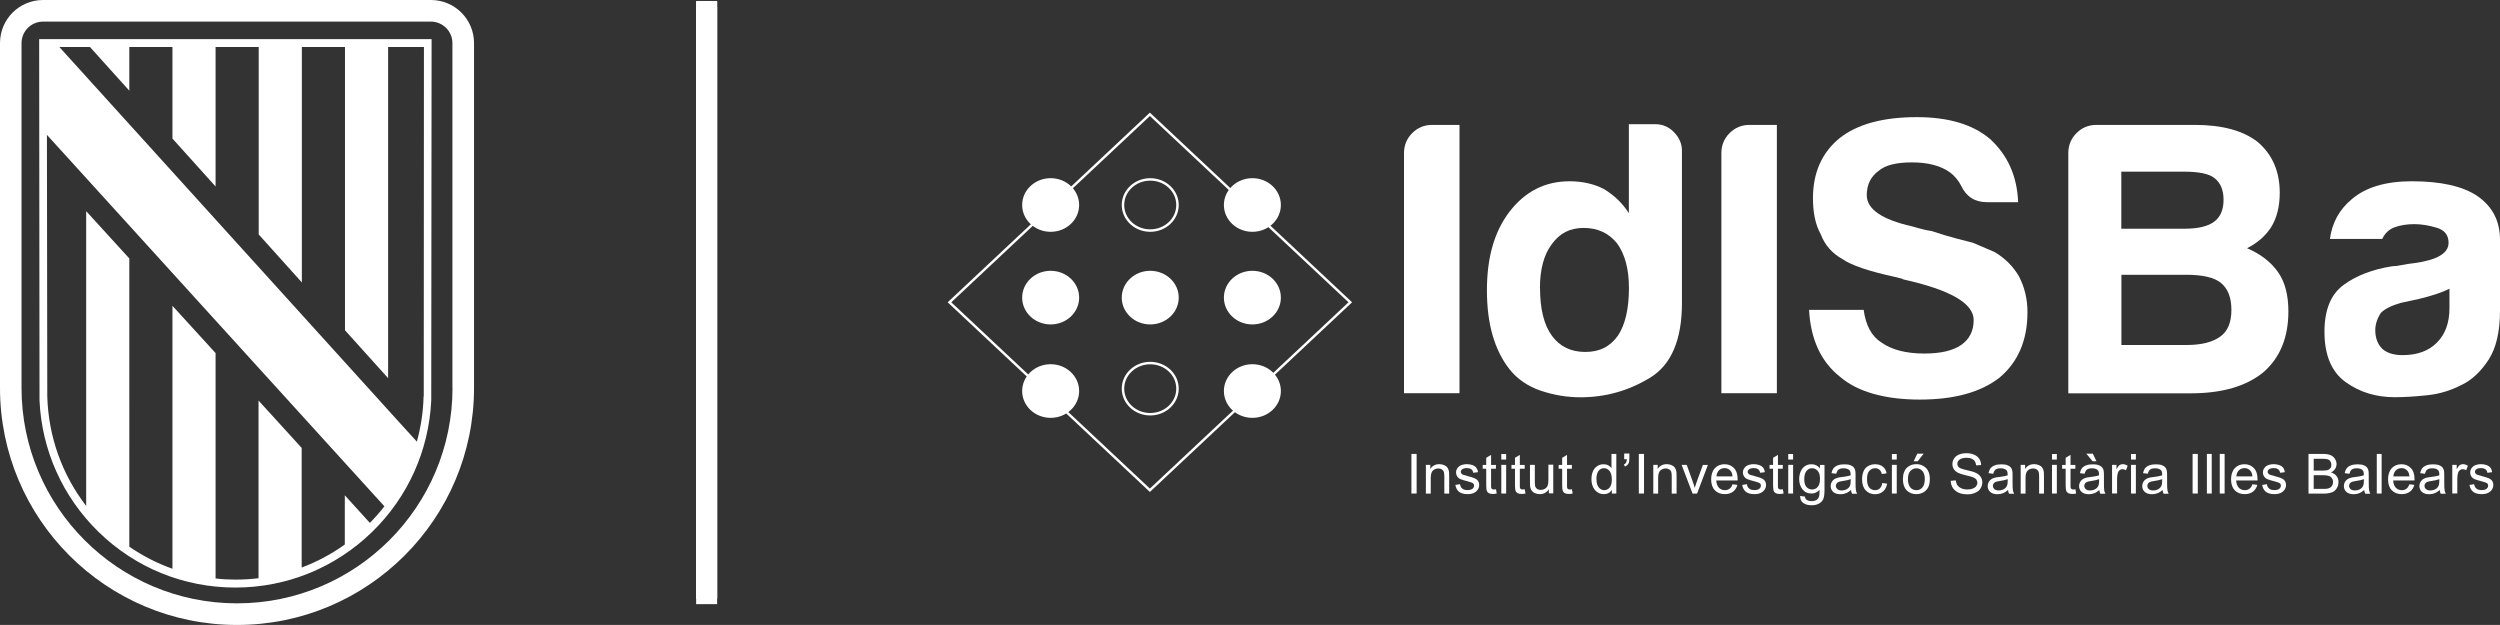 <?xml version="1.0" encoding="UTF-8"?>
<svg id="Capa_2" data-name="Capa 2" xmlns="http://www.w3.org/2000/svg" viewBox="0 0 283.42 70.85">
  <rect x="0" y="0" width="283.42" height="70.85" fill="#333333" stroke="none"/>
  <defs>
    <style>
      .cls-1, .cls-2 {
        fill: #fff;
      }

      .cls-2, .cls-3 {
        fill-rule: evenodd;
      }

      .cls-2, .cls-3, .cls-4 {
        stroke: #fff;
        stroke-width: .28px;
      }

      .cls-3, .cls-4 {
        fill: none;
      }
    </style>
  </defs>
  <g id="Capa_1-2" data-name="Capa 1">
    <g>
      <rect class="cls-1" x="78.92" y=".11" width="2.38" height="67.69"/>
      <g>
        <path class="cls-1" d="M51.3,43.97c0,13.49-10.94,24.43-24.43,24.43S2.44,57.46,2.44,43.97V4.89c0-1.35,1.1-2.44,2.44-2.44h43.97c1.35,0,2.44,1.1,2.44,2.44v39.09h0ZM48.86,0H4.89C2.18,0,0,2.18,0,4.89v39.09c0,14.84,12.03,26.87,26.87,26.87s26.87-12.04,26.87-26.87V4.89c0-2.7-2.18-4.89-4.89-4.89"/>
        <path class="cls-1" d="M48.02,44.94c-.04,1.75-.31,3.48-.76,5.13l-2.02-2.22L6.73,5.33h3.47l4.46,4.95v-4.95h4.89v10.38l4.89,5.43V5.33h4.89v21.25l4.89,5.44V5.33h4.89v32.11l4.89,5.43V5.33h4.06l-.02,39.62ZM5.34,15.31c4.28,4.71,37.63,41.43,37.64,41.43l.6.66c-.51.66-1.06,1.28-1.65,1.88l-2.84-3.13v5.58c-1.52,1.09-3.15,1.96-4.89,2.61v-13.56l-4.89-5.37v20.14c-.86.11-1.74.16-2.62.16-.76,0-1.51-.04-2.25-.13v-25.55l-4.89-5.36v29.81c-1.72-.61-3.37-1.46-4.89-2.5V29.3l-4.89-5.36v33.42c-2.74-3.56-4.28-7.87-4.41-12.42l-.04-29.62ZM48.94,4.44H4.44l.04,40.97c.26,5.65,2.63,10.92,6.68,14.88,4.18,4.08,9.68,6.32,15.52,6.32s11.34-2.25,15.52-6.32c4.06-3.96,6.42-9.23,6.69-14.88l.04-40.97Z"/>
      </g>
      <rect class="cls-1" x="78.92" y=".8" width="2.38" height="67.69"/>
      <rect class="cls-1" x="78.92" y=".21" width="2.38" height="67.69"/>
      <g>
        <g>
          <polygon class="cls-4" points="130.36 55.58 107.64 34.27 130.36 12.96 153.08 34.27 130.36 55.58"/>
          <path class="cls-2" d="M116.02,23.24c0-1.6,1.38-2.9,3.09-2.9s3.09,1.3,3.09,2.9-1.38,2.9-3.09,2.9-3.09-1.3-3.09-2.9Z"/>
          <path class="cls-2" d="M116.02,33.74c0-1.6,1.38-2.9,3.09-2.9s3.09,1.3,3.09,2.9-1.38,2.9-3.09,2.9-3.09-1.3-3.09-2.9Z"/>
          <path class="cls-2" d="M116.02,44.33c0-1.6,1.38-2.9,3.09-2.9s3.09,1.3,3.09,2.9-1.38,2.9-3.09,2.9-3.09-1.3-3.09-2.9Z"/>
          <path class="cls-3" d="M127.31,23.24c0-1.6,1.38-2.9,3.09-2.9s3.09,1.3,3.09,2.9-1.38,2.9-3.09,2.9-3.09-1.3-3.09-2.9Z"/>
          <path class="cls-2" d="M127.31,33.74c0-1.6,1.38-2.9,3.09-2.9s3.09,1.3,3.09,2.9-1.38,2.9-3.09,2.9-3.09-1.3-3.09-2.9Z"/>
          <path class="cls-3" d="M127.31,44.06c0-1.6,1.38-2.9,3.09-2.9s3.09,1.3,3.09,2.9-1.38,2.9-3.09,2.9-3.09-1.3-3.09-2.9Z"/>
          <path class="cls-2" d="M138.89,23.24c0-1.6,1.38-2.9,3.09-2.9s3.09,1.3,3.09,2.9-1.38,2.9-3.09,2.9-3.09-1.3-3.09-2.9Z"/>
          <path class="cls-2" d="M138.89,33.74c0-1.6,1.38-2.9,3.09-2.9s3.09,1.3,3.09,2.9-1.38,2.9-3.09,2.9-3.09-1.3-3.09-2.9Z"/>
          <path class="cls-2" d="M138.89,44.33c0-1.6,1.38-2.9,3.09-2.9s3.09,1.3,3.09,2.9-1.38,2.9-3.09,2.9-3.09-1.3-3.09-2.9Z"/>
        </g>
        <g>
          <path class="cls-1" d="M159.17,44.59v-27.24c0-.88.31-1.64.93-2.26.62-.62,1.37-.93,2.26-.93h3.1v30.42h-6.28Z"/>
          <path class="cls-1" d="M184.67,14.08h3.01c.82,0,1.53.31,2.12.93.59.62.88,1.31.88,2.08v17.25c0,4.19-1.21,7.02-3.63,8.49-2.42,1.47-5.04,2.21-7.87,2.21-1.53,0-3.04-.25-4.51-.75-1.47-.5-2.65-1.31-3.54-2.43-1.71-2.18-2.56-5.16-2.56-8.93s.85-6.69,2.56-8.93c1.77-2.3,4.04-3.45,6.81-3.45,1.47,0,2.77.3,3.89.88,1.18.71,2.12,1.62,2.83,2.74v-10.08ZM174.59,32.65c0,2.36.44,4.16,1.33,5.39s2.15,1.86,3.8,1.86,2.83-.62,3.71-1.86c.82-1.24,1.24-3.04,1.24-5.39,0-2.12-.44-3.8-1.33-5.04-.94-1.18-2.21-1.77-3.8-1.77s-2.74.62-3.63,1.86c-.88,1.18-1.33,2.83-1.33,4.95Z"/>
          <path class="cls-1" d="M195.15,44.59v-27.24c0-.88.31-1.64.93-2.26s1.37-.93,2.26-.93h3.1v30.42h-6.28Z"/>
          <path class="cls-1" d="M205.09,35.13h6.19c.24,1.77.91,3.01,2.03,3.71,1.18.83,2.8,1.24,4.86,1.24,1.83,0,3.21-.32,4.16-.97.94-.65,1.42-1.59,1.42-2.83,0-1.89-2.65-3.42-7.96-4.6l-.18-.09-.71-.18c-3.01-.65-5.01-1.33-6.01-2.03-1.18-.65-2.01-1.59-2.48-2.83-.59-1.06-.88-2.42-.88-4.07,0-2.89,1-5.16,3.01-6.81,2-1.59,4.92-2.39,8.76-2.39,3.6,0,6.37.83,8.31,2.48,2,1.83,3.07,4.22,3.18,7.16h-3.54c-1.36,0-2.33-.62-2.92-1.86-.3-.59-.71-1.09-1.24-1.5-1.06-.77-2.51-1.15-4.33-1.15s-3.04.32-3.8.97c-.88.65-1.33,1.56-1.33,2.74,0,1.59,1.71,2.77,5.13,3.54,1,.3,1.74.47,2.21.53,1.06.35,1.99.63,2.79.84.8.21,1.43.37,1.9.49.82.35,1.65.71,2.48,1.06,1.18.71,2.09,1.62,2.74,2.74.65,1.24.97,2.59.97,4.07,0,3.18-1.06,5.66-3.18,7.43-2.12,1.65-5.13,2.48-9.02,2.48s-7.02-.85-9.02-2.56c-2.18-1.71-3.36-4.25-3.54-7.61Z"/>
          <path class="cls-1" d="M234.48,44.59v-27.24c0-.88.31-1.64.93-2.26s1.37-.93,2.26-.93h11.14c3.12,0,5.51.65,7.16,1.95,1.65,1.42,2.48,3.33,2.48,5.75,0,1.53-.32,2.83-.97,3.89-.65,1-1.56,1.8-2.74,2.39,1.53.65,2.71,1.56,3.54,2.74.77,1.12,1.15,2.59,1.15,4.42,0,2.95-.94,5.25-2.83,6.9-1.95,1.59-4.69,2.39-8.22,2.39h-13.88ZM240.5,25.93h7.16c1.53,0,2.65-.27,3.36-.8s1.06-1.36,1.06-2.48-.35-1.95-1.06-2.48c-.59-.47-1.74-.71-3.45-.71h-7.08v6.46ZM240.5,39.11h7.43c1.65,0,2.92-.32,3.8-.97.82-.59,1.24-1.59,1.24-3.01s-.41-2.45-1.24-3.1c-.77-.59-2.06-.88-3.89-.88h-7.34v7.96Z"/>
          <path class="cls-1" d="M279.09,43.62c-1.24.65-2.55,1.05-3.94,1.19-1.39.15-2.61.22-3.67.22-2.12,0-3.98-.57-5.57-1.72-1.59-1.15-2.39-3.05-2.39-5.7,0-2.48.72-4.25,2.17-5.31,1.44-1.06,3.29-1.77,5.53-2.12.29,0,.65-.04,1.06-.13.41-.09.88-.16,1.42-.22,2.59-.35,3.89-1.12,3.89-2.3,0-.88-.46-1.46-1.37-1.72-.91-.27-1.75-.4-2.52-.4-.83,0-1.56.12-2.21.35-.65.24-1.12.68-1.42,1.33h-5.93c.24-1.83,1.06-3.33,2.48-4.51,1.59-1.36,3.86-2.03,6.81-2.03,3.3,0,5.78.56,7.43,1.68,1.71,1.18,2.56,2.83,2.56,4.95v8.05c0,2.36-.43,4.2-1.28,5.53-.86,1.33-1.87,2.29-3.05,2.87ZM277.68,32.74c-.83.41-1.98.8-3.45,1.15l-2.03.44c-1.06.3-1.83.68-2.3,1.15-.41.65-.62,1.3-.62,1.95,0,.88.27,1.59.8,2.12.53.47,1.3.71,2.3.71,1.65,0,2.95-.47,3.89-1.42.94-.94,1.42-2.24,1.42-3.89v-2.21Z"/>
        </g>
        <g>
          <path class="cls-1" d="M160.01,55.95v-4.49h.59v4.49h-.59Z"/>
          <path class="cls-1" d="M161.65,55.95v-3.25h.5v.46c.24-.36.58-.54,1.03-.54.2,0,.38.04.54.11.16.07.29.16.37.28s.14.25.17.41c.02.1.03.28.03.54v2h-.55v-1.98c0-.22-.02-.39-.06-.5s-.12-.2-.23-.27c-.11-.07-.24-.1-.38-.1-.23,0-.44.07-.61.22-.17.15-.26.43-.26.85v1.78h-.55Z"/>
          <path class="cls-1" d="M164.98,54.98l.54-.09c.03.22.12.39.26.5.14.12.34.17.59.17s.44-.05.56-.15.18-.22.18-.36c0-.12-.05-.22-.16-.29-.08-.05-.26-.11-.56-.19-.4-.1-.68-.19-.84-.26-.16-.07-.27-.18-.36-.31-.08-.13-.12-.28-.12-.44,0-.14.03-.28.1-.4.07-.12.16-.23.27-.31.09-.06.2-.12.35-.16.15-.04.31-.07.48-.07.26,0,.48.04.67.11.19.07.34.17.43.3s.16.29.19.5l-.54.07c-.02-.17-.1-.3-.21-.39-.12-.09-.28-.14-.5-.14-.25,0-.43.04-.54.13s-.16.18-.16.29c0,.07.02.14.07.19.04.06.11.11.21.15.06.02.22.07.49.14.39.1.66.19.82.26.15.07.27.16.36.29s.13.28.13.47-.05.36-.16.52c-.11.16-.26.29-.46.38s-.43.13-.69.13c-.42,0-.74-.09-.97-.26-.22-.18-.36-.44-.42-.78Z"/>
          <path class="cls-1" d="M169.6,55.46l.08.49c-.16.03-.29.05-.42.05-.2,0-.36-.03-.47-.09s-.19-.15-.23-.25-.07-.32-.07-.65v-1.87h-.4v-.43h.4v-.81l.55-.33v1.14h.55v.43h-.55v1.9c0,.16,0,.26.03.3.02.04.05.08.1.11.04.03.11.04.19.04.06,0,.14,0,.24-.02Z"/>
          <path class="cls-1" d="M170.2,52.1v-.63h.55v.63h-.55ZM170.2,55.95v-3.25h.55v3.25h-.55Z"/>
          <path class="cls-1" d="M172.86,55.46l.08.49c-.16.03-.29.05-.42.05-.2,0-.36-.03-.47-.09s-.19-.15-.23-.25-.07-.32-.07-.65v-1.87h-.4v-.43h.4v-.81l.55-.33v1.14h.55v.43h-.55v1.9c0,.16,0,.26.03.3.02.04.05.08.1.11.04.03.11.04.19.04.06,0,.14,0,.24-.02Z"/>
          <path class="cls-1" d="M175.59,55.95v-.48c-.25.37-.6.55-1.03.55-.19,0-.37-.04-.54-.11-.17-.07-.29-.17-.37-.28-.08-.11-.14-.25-.17-.41-.02-.11-.03-.28-.03-.51v-2.01h.55v1.8c0,.29.01.48.03.58.03.14.11.26.22.34s.25.12.42.12.32-.04.47-.13.25-.2.31-.35c.06-.15.09-.36.09-.64v-1.74h.55v3.25h-.49Z"/>
          <path class="cls-1" d="M178.21,55.46l.08.49c-.16.03-.29.05-.42.05-.2,0-.36-.03-.47-.09s-.19-.15-.23-.25-.07-.32-.07-.65v-1.87h-.4v-.43h.4v-.81l.55-.33v1.14h.55v.43h-.55v1.9c0,.16,0,.26.03.3.02.04.05.08.1.11.04.03.11.04.19.04.06,0,.14,0,.24-.02Z"/>
          <path class="cls-1" d="M182.73,55.95v-.41c-.21.32-.51.48-.91.48-.26,0-.5-.07-.71-.21-.22-.14-.39-.34-.51-.6-.12-.26-.18-.55-.18-.88s.05-.62.16-.88.27-.47.49-.61.46-.21.73-.21c.2,0,.37.04.52.12s.28.19.37.32v-1.61h.55v4.49h-.51ZM180.99,54.33c0,.42.09.73.26.93s.38.31.62.31.45-.1.61-.3c.17-.2.25-.5.25-.9,0-.44-.09-.77-.26-.98s-.38-.31-.63-.31-.45.1-.61.3c-.16.2-.25.52-.25.95Z"/>
          <path class="cls-1" d="M184.13,52.06v-.64h.59v.51c0,.27-.03.47-.09.59-.09.17-.22.29-.41.37l-.13-.22c.11-.04.19-.12.25-.21.05-.1.08-.23.09-.4h-.29Z"/>
          <path class="cls-1" d="M185.79,55.95v-4.49h.59v4.49h-.59Z"/>
          <path class="cls-1" d="M187.43,55.95v-3.25h.5v.46c.24-.36.58-.54,1.03-.54.2,0,.38.04.54.11.16.07.29.16.37.28s.14.25.17.41c.02.1.03.28.03.54v2h-.55v-1.98c0-.22-.02-.39-.06-.5s-.12-.2-.23-.27c-.11-.07-.24-.1-.38-.1-.23,0-.44.07-.61.22-.17.15-.26.43-.26.85v1.78h-.55Z"/>
          <path class="cls-1" d="M191.88,55.95l-1.24-3.25h.58l.7,1.95c.08.21.14.43.21.66.05-.17.12-.38.2-.62l.72-1.98h.57l-1.23,3.25h-.51Z"/>
          <path class="cls-1" d="M196.4,54.9l.57.07c-.09.33-.26.59-.5.77s-.55.28-.93.28c-.48,0-.85-.15-1.13-.44-.28-.29-.42-.7-.42-1.23s.14-.97.42-1.27.65-.45,1.1-.45.79.15,1.07.44c.28.3.41.71.41,1.25,0,.03,0,.08,0,.15h-2.42c.02.36.12.63.3.82s.41.28.68.28c.2,0,.37-.05.52-.16s.26-.28.34-.51ZM194.59,54.01h1.82c-.02-.27-.09-.48-.21-.62-.18-.21-.4-.32-.68-.32-.25,0-.47.08-.64.25-.17.17-.27.4-.29.68Z"/>
          <path class="cls-1" d="M197.5,54.98l.54-.09c.03.22.12.39.26.5.14.12.34.17.59.17s.44-.05.56-.15.18-.22.18-.36c0-.12-.05-.22-.16-.29-.08-.05-.26-.11-.56-.19-.4-.1-.68-.19-.84-.26-.16-.07-.27-.18-.36-.31-.08-.13-.12-.28-.12-.44,0-.14.03-.28.1-.4.07-.12.16-.23.27-.31.09-.06.2-.12.35-.16.15-.04.31-.07.48-.07.26,0,.48.04.67.11.19.07.33.17.43.3s.16.29.19.5l-.54.07c-.02-.17-.1-.3-.21-.39-.12-.09-.28-.14-.5-.14-.25,0-.43.04-.54.13s-.16.18-.16.29c0,.07.02.14.07.19.04.06.12.11.21.15.06.02.22.07.49.14.39.1.66.19.82.26.15.07.27.16.36.29s.13.28.13.47-.05.36-.16.52c-.11.16-.26.29-.46.38s-.43.13-.69.13c-.42,0-.74-.09-.97-.26-.22-.18-.36-.44-.42-.78Z"/>
          <path class="cls-1" d="M202.12,55.46l.08.49c-.16.03-.29.05-.42.05-.2,0-.36-.03-.47-.09s-.19-.15-.23-.25-.07-.32-.07-.65v-1.87h-.4v-.43h.4v-.81l.55-.33v1.14h.55v.43h-.55v1.9c0,.16,0,.26.03.3.02.04.05.08.1.11.04.03.11.04.19.04.06,0,.14,0,.24-.02Z"/>
          <path class="cls-1" d="M202.73,52.1v-.63h.55v.63h-.55ZM202.73,55.95v-3.25h.55v3.25h-.55Z"/>
          <path class="cls-1" d="M204.08,56.22l.54.08c.02.17.08.29.19.36.14.1.32.15.56.15.26,0,.45-.05.59-.15s.23-.24.28-.43c.03-.11.04-.35.04-.71-.24.28-.54.43-.9.43-.45,0-.79-.16-1.04-.48s-.37-.71-.37-1.16c0-.31.06-.6.17-.86s.27-.46.49-.61c.21-.14.46-.21.75-.21.38,0,.7.16.95.47v-.39h.51v2.81c0,.51-.05.86-.15,1.08-.1.21-.27.38-.49.5-.22.12-.5.18-.83.18-.39,0-.7-.09-.94-.26s-.35-.44-.35-.79ZM204.54,54.27c0,.43.08.74.25.93s.38.29.64.29.47-.1.64-.29.26-.5.26-.92-.09-.7-.26-.9c-.18-.2-.39-.3-.64-.3s-.45.1-.62.3-.26.49-.26.89Z"/>
          <path class="cls-1" d="M209.85,55.55c-.2.17-.4.3-.59.37-.19.07-.39.11-.61.11-.36,0-.63-.09-.82-.26s-.29-.4-.29-.67c0-.16.04-.3.11-.44.07-.13.17-.24.28-.32.12-.08.25-.14.4-.18.11-.03.27-.06.49-.08.44-.05.77-.12.98-.19,0-.08,0-.12,0-.14,0-.22-.05-.38-.16-.47-.14-.12-.35-.19-.63-.19-.26,0-.45.05-.57.14-.12.09-.21.25-.27.48l-.54-.07c.05-.23.13-.42.24-.56s.27-.25.49-.33.46-.11.74-.11.5.03.68.1.3.15.38.25.14.22.17.38c.02.09.03.26.03.51v.73c0,.51.01.84.04.97.02.14.07.27.14.39h-.58c-.06-.11-.09-.25-.11-.4ZM209.81,54.32c-.2.08-.5.15-.9.21-.23.03-.39.07-.48.11s-.17.1-.22.18-.08.17-.08.26c0,.15.06.27.17.37.11.1.27.15.49.15s.4-.05.57-.14.29-.22.36-.38c.06-.12.09-.31.09-.55v-.2Z"/>
          <path class="cls-1" d="M213.4,54.76l.54.07c-.06.37-.21.67-.46.88-.24.21-.54.32-.9.32-.44,0-.8-.15-1.07-.44-.27-.29-.41-.71-.41-1.25,0-.35.06-.66.17-.92s.29-.46.53-.59c.24-.13.5-.2.78-.2.35,0,.64.09.87.27s.37.43.43.76l-.54.08c-.05-.22-.14-.38-.27-.49-.13-.11-.29-.17-.47-.17-.28,0-.5.1-.68.3s-.26.51-.26.94.08.75.25.95.39.3.66.3c.22,0,.4-.07.54-.2s.24-.34.28-.61Z"/>
          <path class="cls-1" d="M214.48,52.1v-.63h.55v.63h-.55ZM214.48,55.95v-3.25h.55v3.25h-.55Z"/>
          <path class="cls-1" d="M215.73,54.32c0-.6.17-1.05.5-1.34.28-.24.62-.36,1.02-.36.45,0,.81.15,1.1.44s.43.7.43,1.21c0,.42-.06.75-.19.99-.13.24-.31.43-.55.56-.24.13-.5.2-.79.2-.46,0-.82-.15-1.1-.44-.28-.29-.42-.71-.42-1.26ZM216.3,54.32c0,.42.09.73.27.94s.41.31.69.31.5-.1.68-.31.27-.53.27-.95c0-.4-.09-.71-.27-.91-.18-.21-.41-.31-.68-.31s-.5.1-.69.31-.27.52-.27.93ZM216.95,52.29l.41-.86h.72l-.67.86h-.46Z"/>
          <path class="cls-1" d="M221.16,54.51l.56-.05c.03.22.09.41.19.55.1.14.25.26.45.35s.43.13.69.13c.23,0,.43-.03.6-.1s.3-.16.39-.28c.08-.12.13-.25.13-.38s-.04-.26-.12-.37-.22-.19-.4-.26c-.12-.05-.39-.12-.8-.22-.41-.1-.7-.19-.87-.28-.21-.11-.37-.25-.48-.42-.11-.17-.16-.35-.16-.56,0-.23.06-.44.19-.64s.32-.35.56-.45.52-.15.82-.15c.33,0,.63.05.88.16.25.11.45.26.59.47s.21.44.22.71l-.57.04c-.03-.28-.13-.5-.31-.64-.18-.14-.44-.22-.78-.22s-.62.07-.79.2c-.16.13-.25.29-.25.48,0,.16.06.29.17.4.11.1.41.21.9.32.48.11.81.2.99.29.26.12.45.27.58.46s.19.4.19.64-.07.46-.2.68-.33.38-.59.49c-.26.12-.54.18-.87.18-.41,0-.75-.06-1.02-.18-.27-.12-.49-.3-.65-.53-.16-.24-.24-.51-.25-.81Z"/>
          <path class="cls-1" d="M227.65,55.55c-.2.17-.4.3-.59.37-.19.07-.39.11-.61.11-.36,0-.63-.09-.82-.26s-.29-.4-.29-.67c0-.16.04-.3.11-.44.07-.13.17-.24.28-.32.12-.08.25-.14.4-.18.11-.03.27-.06.49-.08.44-.05.77-.12.98-.19,0-.08,0-.12,0-.14,0-.22-.05-.38-.16-.47-.14-.12-.35-.19-.63-.19-.26,0-.45.05-.57.14-.12.09-.21.25-.27.48l-.54-.07c.05-.23.13-.42.24-.56s.27-.25.49-.33.46-.11.74-.11.5.03.68.1.3.15.38.25.14.22.17.38c.02.09.03.26.03.51v.73c0,.51.01.84.04.97.02.14.07.27.14.39h-.58c-.06-.11-.09-.25-.11-.4ZM227.61,54.32c-.2.08-.5.15-.9.21-.23.03-.39.07-.48.11s-.17.1-.22.18-.08.17-.08.26c0,.15.06.27.17.37.11.1.27.15.49.15s.4-.05.57-.14.29-.22.36-.38c.06-.12.09-.31.09-.55v-.2Z"/>
          <path class="cls-1" d="M229.08,55.95v-3.25h.5v.46c.24-.36.58-.54,1.03-.54.2,0,.38.04.54.11.16.07.29.16.37.28s.14.25.17.41c.02.1.03.28.03.54v2h-.55v-1.98c0-.22-.02-.39-.06-.5s-.12-.2-.23-.27c-.11-.07-.24-.1-.38-.1-.23,0-.44.07-.61.22-.17.15-.26.43-.26.85v1.78h-.55Z"/>
          <path class="cls-1" d="M232.63,52.1v-.63h.55v.63h-.55ZM232.63,55.95v-3.25h.55v3.25h-.55Z"/>
          <path class="cls-1" d="M235.29,55.46l.08.49c-.16.03-.29.05-.42.05-.2,0-.36-.03-.47-.09s-.19-.15-.23-.25-.07-.32-.07-.65v-1.87h-.4v-.43h.4v-.81l.55-.33v1.14h.55v.43h-.55v1.9c0,.16,0,.26.03.3.02.04.05.08.1.11.04.03.11.04.19.04.06,0,.14,0,.24-.02Z"/>
          <path class="cls-1" d="M238.01,55.55c-.2.17-.4.3-.59.37-.19.07-.39.11-.61.11-.36,0-.63-.09-.82-.26s-.29-.4-.29-.67c0-.16.04-.3.11-.44.07-.13.17-.24.28-.32.12-.08.25-.14.4-.18.11-.03.27-.06.49-.08.44-.05.77-.12.98-.19,0-.08,0-.12,0-.14,0-.22-.05-.38-.16-.47-.14-.12-.35-.19-.63-.19-.26,0-.45.05-.57.14-.12.09-.21.25-.27.48l-.54-.07c.05-.23.13-.42.24-.56s.27-.25.49-.33.46-.11.74-.11.5.03.68.1.3.15.38.25.14.22.17.38c.02.09.03.26.03.51v.73c0,.51.01.84.03.97.02.14.07.27.14.39h-.58c-.06-.11-.09-.25-.11-.4ZM237.97,54.32c-.2.08-.5.15-.9.21-.23.03-.39.07-.48.11s-.17.1-.22.18-.08.17-.08.26c0,.15.06.27.17.37.11.1.27.15.49.15s.4-.05.57-.14.29-.22.36-.38c.06-.12.09-.31.09-.55v-.2ZM237.67,52.29h-.44l-.71-.86h.74l.41.86Z"/>
          <path class="cls-1" d="M239.44,55.95v-3.25h.5v.49c.13-.23.24-.38.35-.46.11-.07.23-.11.35-.11.19,0,.37.06.57.18l-.19.51c-.13-.08-.27-.12-.4-.12-.12,0-.23.04-.32.11s-.16.17-.2.3c-.06.2-.09.41-.09.64v1.7h-.55Z"/>
          <path class="cls-1" d="M241.59,52.1v-.63h.55v.63h-.55ZM241.59,55.95v-3.25h.55v3.25h-.55Z"/>
          <path class="cls-1" d="M245.17,55.55c-.2.17-.4.3-.59.37-.19.07-.39.11-.61.11-.36,0-.63-.09-.82-.26s-.29-.4-.29-.67c0-.16.04-.3.11-.44.07-.13.17-.24.28-.32.12-.08.25-.14.4-.18.11-.03.27-.06.49-.08.44-.05.77-.12.98-.19,0-.08,0-.12,0-.14,0-.22-.05-.38-.16-.47-.14-.12-.35-.19-.63-.19-.26,0-.45.05-.57.14-.12.09-.21.25-.27.48l-.54-.07c.05-.23.13-.42.24-.56s.27-.25.49-.33.46-.11.74-.11.5.03.68.1.3.15.38.25.14.22.17.38c.02.09.03.26.03.51v.73c0,.51.01.84.04.97.02.14.07.27.14.39h-.58c-.06-.11-.09-.25-.11-.4ZM245.12,54.32c-.2.08-.5.15-.9.21-.23.03-.39.07-.48.11s-.17.1-.22.18-.08.17-.08.26c0,.15.06.27.17.37.11.1.27.15.49.15s.4-.05.57-.14.29-.22.36-.38c.06-.12.09-.31.09-.55v-.2Z"/>
          <path class="cls-1" d="M248.57,55.95v-4.49h.59v4.49h-.59Z"/>
          <path class="cls-1" d="M250.19,55.95v-4.49h.55v4.49h-.55Z"/>
          <path class="cls-1" d="M251.65,55.95v-4.49h.55v4.49h-.55Z"/>
          <path class="cls-1" d="M255.34,54.9l.57.07c-.09.33-.26.59-.5.77s-.55.28-.93.28c-.48,0-.85-.15-1.13-.44-.28-.29-.42-.7-.42-1.23s.14-.97.42-1.27.65-.45,1.1-.45.79.15,1.07.44c.28.3.41.71.41,1.25,0,.03,0,.08,0,.15h-2.42c.02.36.12.63.3.82s.41.28.68.28c.2,0,.37-.05.52-.16s.26-.28.34-.51ZM253.53,54.01h1.82c-.02-.27-.09-.48-.21-.62-.18-.21-.4-.32-.68-.32-.25,0-.47.08-.64.25-.17.17-.27.4-.29.68Z"/>
          <path class="cls-1" d="M256.45,54.98l.54-.09c.03.22.12.39.26.5.14.12.34.17.59.17s.44-.05.56-.15.18-.22.18-.36c0-.12-.05-.22-.16-.29-.08-.05-.26-.11-.56-.19-.4-.1-.68-.19-.84-.26-.16-.07-.27-.18-.36-.31-.08-.13-.12-.28-.12-.44,0-.14.03-.28.1-.4.07-.12.16-.23.27-.31.09-.06.2-.12.35-.16.15-.04.31-.07.48-.07.26,0,.48.04.67.11.19.07.33.17.43.3s.16.29.19.5l-.54.07c-.02-.17-.1-.3-.21-.39-.12-.09-.28-.14-.5-.14-.25,0-.43.04-.54.13s-.16.18-.16.29c0,.07.02.14.07.19.04.06.12.11.21.15.06.02.22.07.49.14.39.1.66.19.82.26.15.07.27.16.36.29s.13.28.13.47-.05.36-.16.52c-.11.16-.26.29-.46.38s-.43.13-.69.13c-.42,0-.74-.09-.97-.26-.22-.18-.36-.44-.42-.78Z"/>
          <path class="cls-1" d="M261.71,55.95v-4.49h1.68c.34,0,.62.05.83.14.21.09.37.23.49.42.12.19.18.39.18.59,0,.19-.05.37-.16.54s-.26.31-.47.41c.27.08.48.22.63.41.15.19.22.42.22.68,0,.21-.04.41-.13.59-.09.18-.2.32-.33.42s-.29.17-.49.22c-.2.05-.44.08-.72.08h-1.71ZM262.31,53.35h.97c.26,0,.45-.02.57-.05.15-.04.26-.12.34-.22.08-.1.11-.23.11-.39,0-.15-.04-.28-.11-.39s-.17-.19-.31-.23-.36-.06-.68-.06h-.9v1.36ZM262.31,55.42h1.12c.19,0,.33,0,.4-.02.14-.02.25-.07.34-.12s.17-.14.23-.25.09-.24.09-.38c0-.17-.04-.31-.13-.44s-.2-.21-.36-.26c-.15-.05-.37-.08-.66-.08h-1.04v1.54Z"/>
          <path class="cls-1" d="M268.03,55.55c-.2.17-.4.3-.59.37-.19.07-.39.11-.61.11-.36,0-.63-.09-.82-.26s-.29-.4-.29-.67c0-.16.04-.3.11-.44.07-.13.17-.24.28-.32.12-.08.25-.14.4-.18.11-.03.27-.06.49-.08.44-.05.77-.12.98-.19,0-.08,0-.12,0-.14,0-.22-.05-.38-.16-.47-.14-.12-.35-.19-.63-.19-.26,0-.45.05-.57.14-.12.09-.21.25-.27.48l-.54-.07c.05-.23.13-.42.24-.56s.27-.25.49-.33.46-.11.74-.11.5.03.68.1.3.15.38.25.14.22.17.38c.02.09.03.26.03.51v.73c0,.51.01.84.04.97.02.14.07.27.14.39h-.58c-.06-.11-.09-.25-.11-.4ZM267.99,54.32c-.2.08-.5.15-.9.21-.23.03-.39.07-.48.11s-.17.1-.22.18-.08.17-.08.26c0,.15.06.27.17.37.11.1.27.15.49.15s.4-.05.57-.14.29-.22.36-.38c.06-.12.09-.31.09-.55v-.2Z"/>
          <path class="cls-1" d="M269.45,55.95v-4.49h.55v4.49h-.55Z"/>
          <path class="cls-1" d="M273.14,54.9l.57.07c-.09.33-.26.59-.5.77s-.55.28-.93.28c-.48,0-.85-.15-1.13-.44-.28-.29-.42-.7-.42-1.23s.14-.97.42-1.27.65-.45,1.1-.45.79.15,1.07.44.41.71.41,1.25c0,.03,0,.08,0,.15h-2.42c.02.36.12.63.3.82s.41.28.68.28c.2,0,.37-.05.52-.16s.26-.28.34-.51ZM271.33,54.01h1.82c-.02-.27-.09-.48-.21-.62-.18-.21-.4-.32-.68-.32-.25,0-.47.08-.64.25-.17.17-.27.4-.29.68Z"/>
          <path class="cls-1" d="M276.59,55.55c-.2.17-.4.3-.59.37-.19.07-.39.11-.61.11-.36,0-.63-.09-.82-.26s-.29-.4-.29-.67c0-.16.04-.3.11-.44.07-.13.17-.24.28-.32.12-.08.25-.14.4-.18.11-.03.27-.06.49-.08.44-.05.77-.12.98-.19,0-.08,0-.12,0-.14,0-.22-.05-.38-.16-.47-.14-.12-.35-.19-.63-.19-.26,0-.45.05-.57.14-.12.09-.21.25-.27.48l-.54-.07c.05-.23.13-.42.24-.56s.27-.25.49-.33.46-.11.74-.11.5.03.68.1.3.15.38.25.14.22.17.38c.02.09.03.26.03.51v.73c0,.51.01.84.04.97.02.14.07.27.14.39h-.58c-.06-.11-.09-.25-.11-.4ZM276.54,54.32c-.2.08-.5.15-.9.21-.23.03-.39.07-.48.11s-.17.1-.22.18-.08.17-.08.26c0,.15.06.27.17.37.11.1.27.15.49.15s.4-.05.57-.14.29-.22.36-.38c.06-.12.09-.31.09-.55v-.2Z"/>
          <path class="cls-1" d="M278.01,55.95v-3.25h.5v.49c.13-.23.24-.38.35-.46.11-.07.23-.11.35-.11.19,0,.37.06.57.18l-.19.51c-.13-.08-.27-.12-.4-.12-.12,0-.23.04-.32.11s-.16.17-.2.3c-.06.2-.09.41-.09.64v1.7h-.55Z"/>
          <path class="cls-1" d="M279.95,54.98l.54-.09c.03.22.12.39.26.5.14.12.34.17.59.17s.44-.05.56-.15.18-.22.18-.36c0-.12-.05-.22-.16-.29-.08-.05-.26-.11-.56-.19-.4-.1-.68-.19-.84-.26-.16-.07-.27-.18-.36-.31-.08-.13-.12-.28-.12-.44,0-.14.03-.28.1-.4.07-.12.16-.23.27-.31.09-.06.2-.12.35-.16.15-.04.31-.07.48-.07.26,0,.48.04.67.11.19.07.33.17.43.3s.16.29.19.5l-.54.07c-.02-.17-.1-.3-.21-.39-.12-.09-.28-.14-.5-.14-.25,0-.43.04-.54.13s-.16.18-.16.29c0,.07.02.14.07.19.04.06.12.11.21.15.06.02.22.07.49.14.39.1.66.19.82.26.15.07.27.16.36.29s.13.28.13.47-.05.36-.16.52c-.11.16-.26.29-.46.38s-.43.13-.69.13c-.42,0-.74-.09-.97-.26-.22-.18-.36-.44-.42-.78Z"/>
        </g>
      </g>
    </g>
  </g>
</svg>